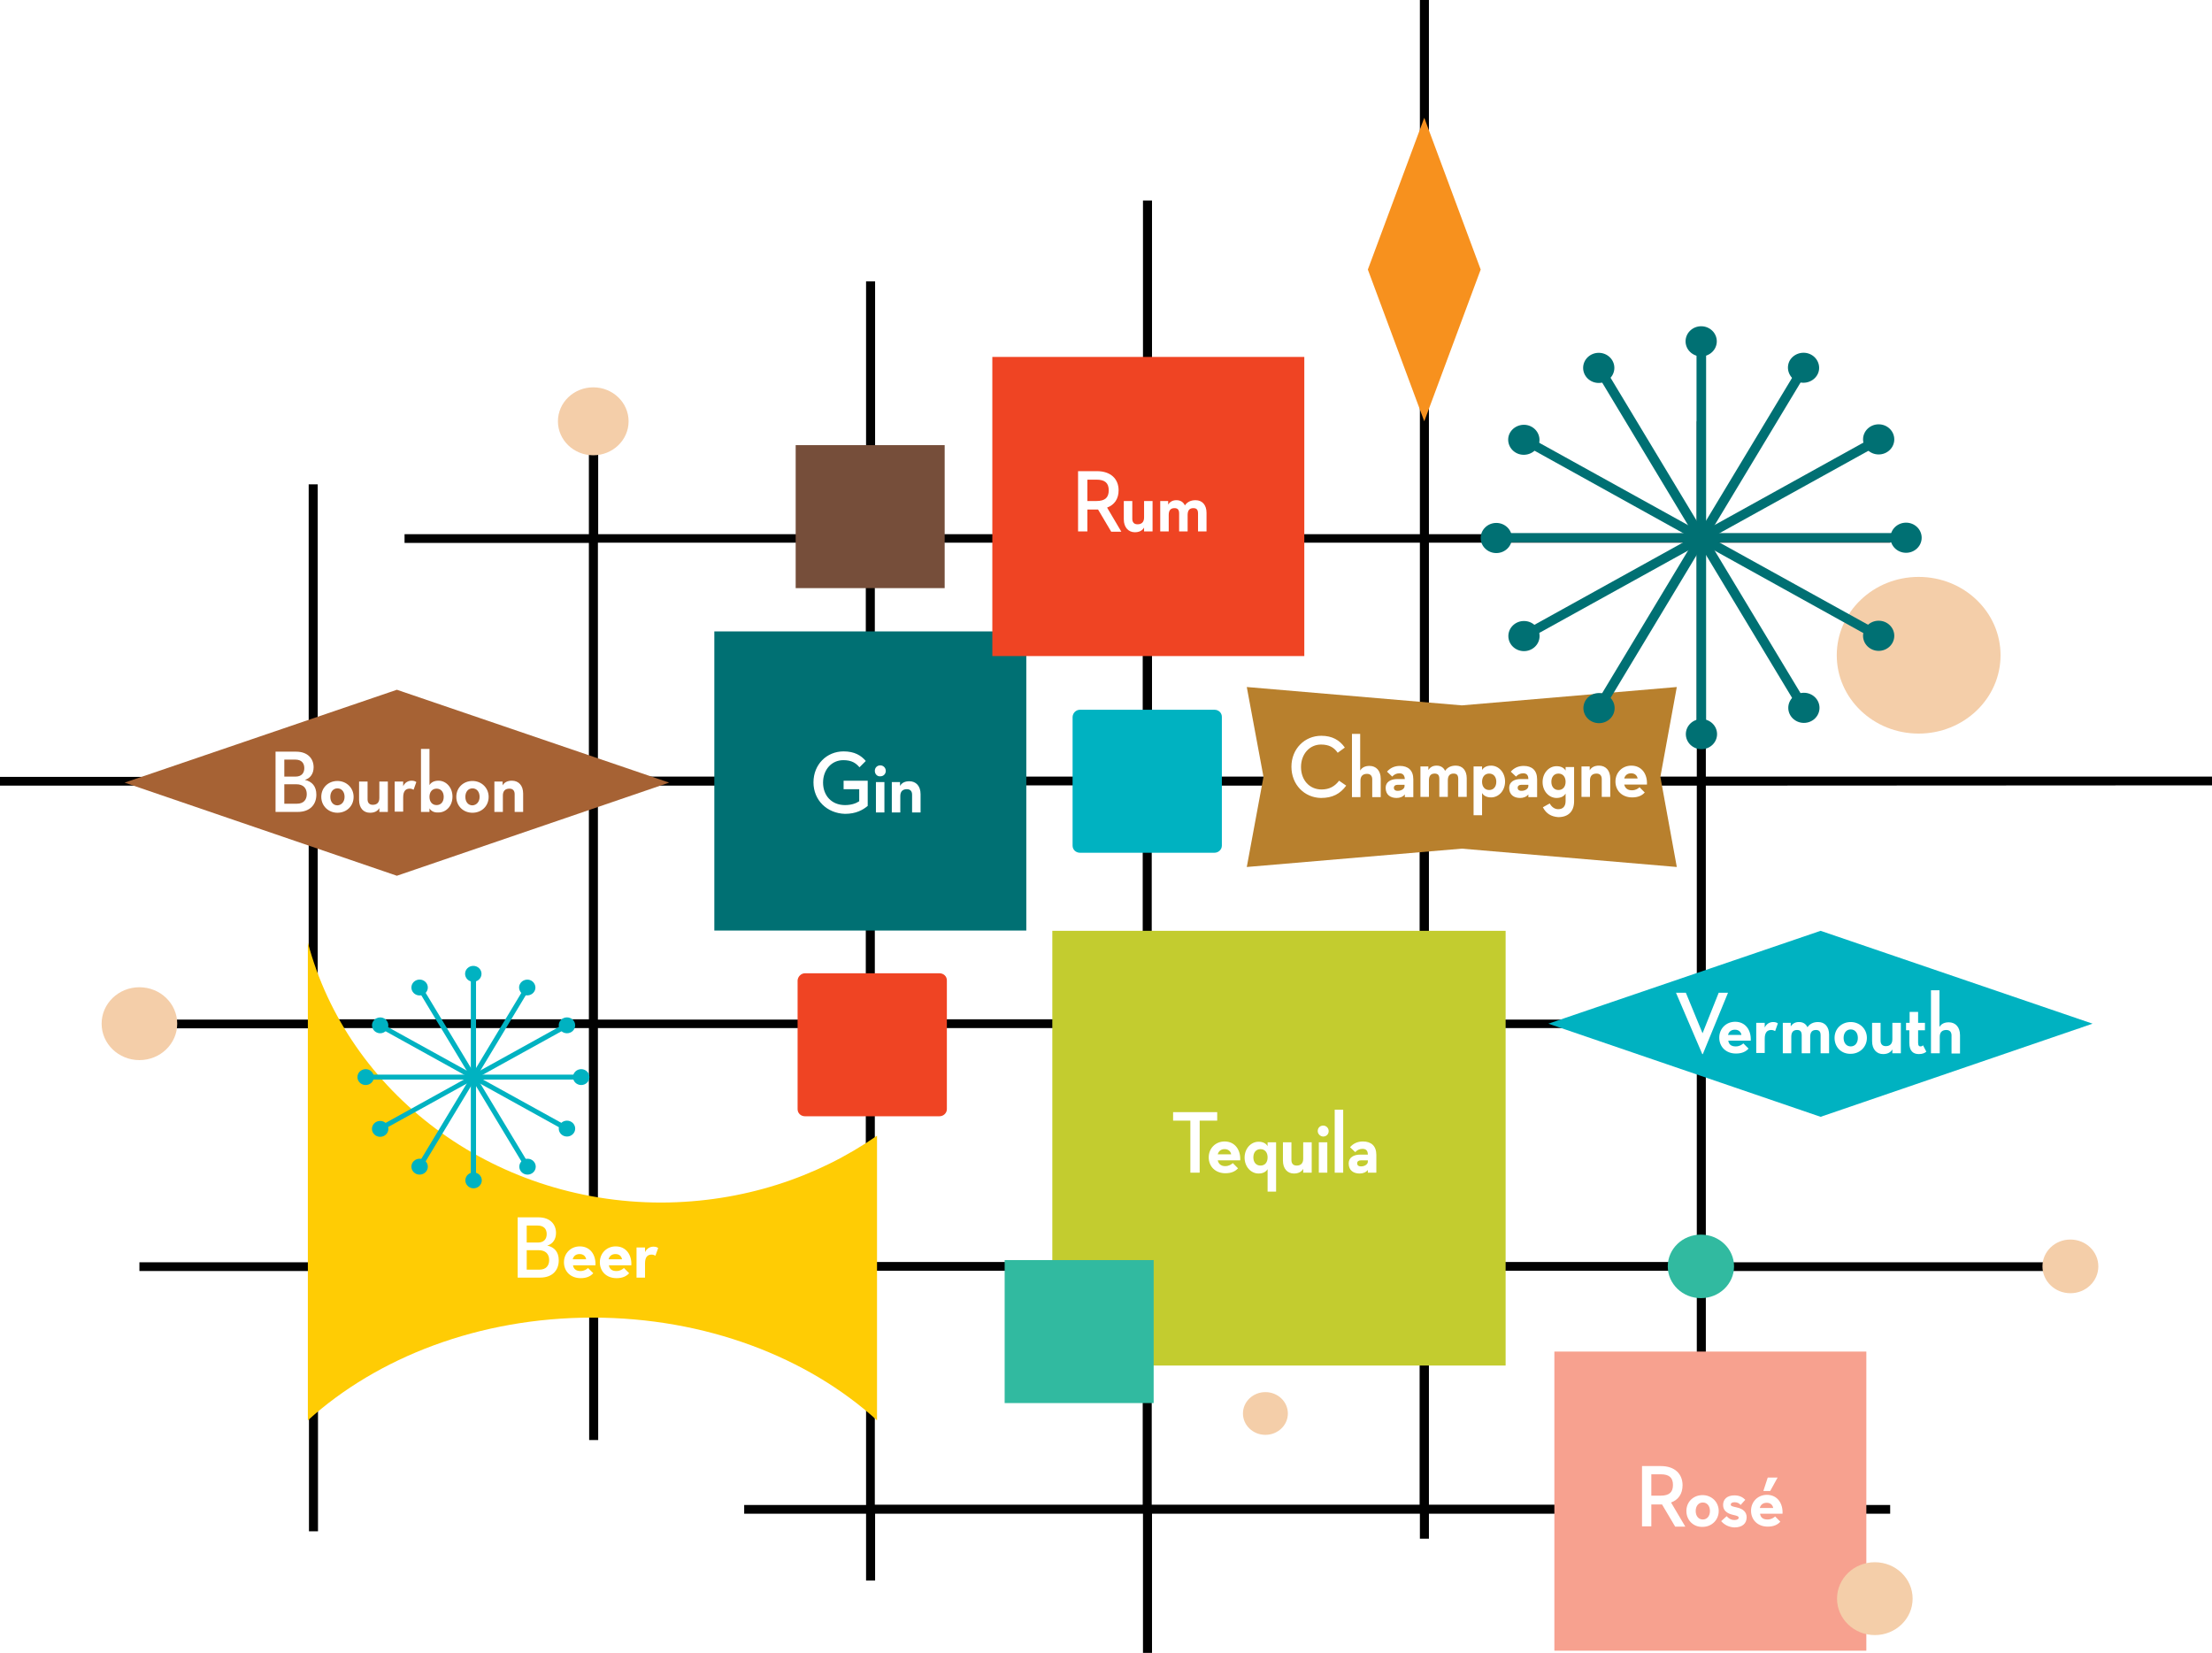 <?xml version="1.0" encoding="utf-8"?>
<!-- Generator: Adobe Illustrator 26.0.3, SVG Export Plug-In . SVG Version: 6.00 Build 0)  -->
<svg id="flavor-grid" version="1.1" xmlns="http://www.w3.org/2000/svg" xmlns:xlink="http://www.w3.org/1999/xlink" x="0px" y="0px"
	 viewBox="0 0 807.6 603.4" style="enable-background:new 0 0 807.6 603.4;" xml:space="preserve">
<style type="text/css">
	#flavor-grid .st0{fill:#010101;}
	#flavor-grid .st1{fill:#FFCC04;}
	#flavor-grid .st2{fill:#FFFFFF;}
	#flavor-grid .st3{fill:#00B2C1;}
	#flavor-grid .st4{fill:#F7A18F;}
	#flavor-grid .st5{fill:#C3CC2F;}
	#flavor-grid .st6{fill:#B8802D;}
	#flavor-grid .st7{fill:#007073;}
	#flavor-grid .st8{fill:#EF4423;}
	#flavor-grid .st9{fill:#A66234;}
	#flavor-grid .st10{fill:#764E3A;}
	#flavor-grid .st11{fill:#F4CEA9;}
	#flavor-grid .st12{fill:#F7911E;}
	#flavor-grid .st13{fill:#31BAA0;}
</style>
<g id="Lines">
	<path class="st0" d="M807.6,286.7v-3.2l-184.8,0v-85.4h67.3V195h-67.3v-41.2h-3.3V195h-97.8V0h-3.3v195h-97.8V73.2h-3.3V195h-97.8
		v-92.3h-3.3V195h-97.8v-41.2H215V195h-67.3v3.2H215v85.4l-99,0V176.8h-3.3v106.8L0,283.6v3.2l112.7,0v85.4H48.4v3.2h64.3v85.4H50.9
		v3.2h61.9v95h3.3v-95h99v61.7h3.3v-61.7h97.8v85.4h-44.5v3.2h44.5v24.4h3.3v-24.4h97.8v50.9h3.3v-50.9h97.8v9.1h3.3v-9.1h97.8v41.2
		h3.3v-41.2h67.3v-3.2h-67.3v-85.4h133.9v-3.2H622.8v-85.4h136.4v-3.2H622.8v-85.4L807.6,286.7z M619.5,198.1v85.4l-97.8,0v-85.4
		H619.5z M518.4,198.1v85.4l-97.8,0v-85.4H518.4z M319.4,286.7l97.8,0v85.4h-97.8V286.7z M316.1,372.2h-97.8v-85.4l97.8,0V372.2z
		 M417.2,375.3v85.4h-97.8v-85.4H417.2z M420.5,375.3h97.8v85.4h-97.8V375.3z M420.5,372.2v-85.4l97.8,0v85.4H420.5z M417.2,198.1
		v85.4l-97.8,0v-85.4H417.2z M218.3,198.1h97.8v85.4l-97.8,0V198.1z M116,286.7l99,0v85.4h-99V286.7z M116,460.7v-85.4h99v85.4H116z
		 M218.3,460.7v-85.4h97.8v85.4H218.3z M319.4,549.3v-85.4h97.8v85.4H319.4z M420.5,549.3v-85.4h97.8v85.4H420.5z M619.5,549.3
		h-97.8v-85.4h97.8V549.3z M619.5,460.7h-97.8v-85.4h97.8V460.7z M619.5,372.2h-97.8v-85.4l97.8,0V372.2z"/>
</g>
<g id="beer">
	<g>
		<path class="st1" d="M320.2,414.6v103.9c-25.3-23-62.5-37.5-103.9-37.5c-41.4,0-78.5,14.5-103.9,37.5V344.1
			c14.5,54.5,66.8,94.9,129.1,94.9C271,438.9,298.2,429.9,320.2,414.6z"/>
	</g>
	<g>
		<path class="st2" d="M189,444.4h7.6c4.2,0,6.4,2.5,6.4,5.7c0,2.2-1.1,4-3.2,4.6c2.6,0.6,4.2,2.3,4.2,5.4c0,3.6-2.3,6.3-6.8,6.3
			H189V444.4z M196.4,453.6c2.2,0,3.2-1.3,3.2-3.1c0-1.8-1-3.1-3.3-3.1h-4v6.2H196.4z M196.9,463.5c2.5,0,3.6-1.5,3.6-3.5
			c0-2.2-1.3-3.6-3.8-3.6h-4.4v7.1H196.9z"/>
		<path class="st2" d="M211.9,464c1.4,0,2.2-0.6,2.8-1.1l1.9,1.9c-1,1.1-2.4,1.8-4.6,1.8c-3.7,0-6.1-2.5-6.1-5.8s2.5-5.8,5.8-5.8
			c3.8,0,5.9,3.1,5.7,6.9h-8.2C209.4,463.2,210.3,464,211.9,464z M214,459.7c-0.2-1.1-1-1.9-2.4-1.9c-1.3,0-2.2,0.7-2.5,1.9H214z"/>
		<path class="st2" d="M225,464c1.4,0,2.2-0.6,2.8-1.1l1.9,1.9c-1,1.1-2.4,1.8-4.6,1.8c-3.7,0-6.1-2.5-6.1-5.8s2.5-5.8,5.8-5.8
			c3.8,0,5.9,3.1,5.7,6.9h-8.2C222.5,463.2,223.4,464,225,464z M227.1,459.7c-0.2-1.1-1-1.9-2.4-1.9c-1.3,0-2.2,0.7-2.5,1.9H227.1z"
			/>
		<path class="st2" d="M232.4,455.4h3.1v1.7c0.7-1.5,2-2,3.1-2c0.8,0,1.3,0.2,1.7,0.5l-1,2.8c-0.4-0.2-0.8-0.4-1.4-0.4
			c-1.5,0-2.4,0.9-2.4,3.2v5.2h-3.1V455.4z"/>
	</g>
</g>
<g id="vermouth">
	<g>
		<g>
			<polygon class="st3" points="664.7,339.8 764,373.7 664.7,407.7 565.3,373.7 			"/>
		</g>
	</g>
	<g>
		<path class="st2" d="M611.9,362.4h3.6l6.1,14.8l5.9-14.8h3.4l-9.2,22.4h-0.2L611.9,362.4z"/>
		<path class="st2" d="M633.7,382c1.4,0,2.2-0.6,2.8-1.1l1.9,1.9c-1,1.1-2.4,1.8-4.6,1.8c-3.7,0-6.1-2.5-6.1-5.8s2.5-5.8,5.8-5.8
			c3.8,0,5.9,3.1,5.7,6.9h-8.2C631.2,381.3,632.1,382,633.7,382z M635.8,377.8c-0.2-1.1-1-1.9-2.4-1.9c-1.3,0-2.2,0.7-2.5,1.9H635.8
			z"/>
		<path class="st2" d="M641.2,373.4h3.1v1.7c0.7-1.5,2-2,3.1-2c0.8,0,1.3,0.2,1.7,0.5l-1,2.8c-0.4-0.2-0.8-0.4-1.4-0.4
			c-1.5,0-2.4,0.9-2.4,3.2v5.2h-3.1V373.4z"/>
		<path class="st2" d="M650.7,373.4h3.1v1.3c0.7-1.1,1.7-1.6,3-1.6c1.4,0,2.5,0.6,3.1,1.9c0.9-1.3,2.2-1.9,3.9-1.9
			c2.5,0,4,1.8,4,4.6v6.8h-3.1V378c0-1.3-0.4-2-1.7-2c-1.4,0-2.1,0.8-2.1,2.5v6h-3.1V378c0-1.3-0.4-2-1.7-2c-1.4,0-2.1,0.8-2.1,2.5
			v6h-3.1V373.4z"/>
		<path class="st2" d="M669.8,378.9c0-3.4,2.6-5.8,5.9-5.8c3.3,0,5.9,2.5,5.9,5.8s-2.6,5.8-5.9,5.8
			C672.3,384.8,669.8,382.3,669.8,378.9z M678.3,378.9c0-1.8-1-3.1-2.6-3.1c-1.6,0-2.6,1.3-2.6,3.1s1,3.1,2.6,3.1
			C677.3,382,678.3,380.7,678.3,378.9z"/>
		<path class="st2" d="M683.5,380.1v-6.7h3.1v6.5c0,1.2,0.6,2,1.9,2c1.5,0,2.4-0.8,2.4-2.5v-6h3.1v11.1h-3.1v-1.4
			c-0.7,1.2-1.9,1.7-3.4,1.7C685.2,384.8,683.5,383.1,683.5,380.1z"/>
		<path class="st2" d="M695.9,376.1v-2.7h1.3v-4h3.1v4h2.5v2.7h-2.5v4.5c0,1.1,0.3,1.4,0.9,1.4c0.4,0,0.7-0.2,0.9-0.4l1.2,2.3
			c-0.5,0.5-1.4,0.9-2.7,0.9c-2,0-3.5-1-3.5-4.1v-4.6H695.9z"/>
		<path class="st2" d="M705,361.5h3.1v13.4c0.7-1.2,1.9-1.7,3.4-1.7c2.4,0,4.1,1.7,4.1,4.7v6.7h-3.1V378c0-1.2-0.6-2-1.9-2
			c-1.5,0-2.4,0.8-2.4,2.5v6H705V361.5z"/>
	</g>
</g>
<g id="rose">
	<g>
		<g>
			<rect x="567.5" y="493.4" class="st4" width="113.9" height="109.2"/>
		</g>
	</g>
	<g>
		<path class="st2" d="M602.9,557.2h-3.4v-22h6.9c5,0,7.9,2.8,7.9,7c0,3.1-1.5,5.3-4.2,6.3l5.2,8.8h-3.7l-4.8-8.1h-0.4h-3.5V557.2z
			 M606.3,546c3.2,0,4.5-1.3,4.5-3.9c0-2.7-1.4-3.9-4.5-3.9h-3.4v7.8H606.3z"/>
		<path class="st2" d="M615.7,551.6c0-3.4,2.6-5.8,5.9-5.8c3.3,0,5.9,2.5,5.9,5.8s-2.6,5.8-5.9,5.8
			C618.3,557.5,615.7,555,615.7,551.6z M624.3,551.6c0-1.8-1-3.1-2.6-3.1c-1.6,0-2.6,1.3-2.6,3.1s1,3.1,2.6,3.1
			C623.3,554.7,624.3,553.4,624.3,551.6z"/>
		<path class="st2" d="M628.4,555.3l2-1.8c0.8,0.9,1.7,1.4,2.8,1.4c1.1,0,1.6-0.4,1.6-0.8c0-0.5-0.3-0.7-2.1-1.1
			c-2.2-0.5-3.6-1.6-3.6-3.6c0-2.1,1.5-3.5,4.1-3.5c1.8,0,3,0.6,4,1.6l-1.7,1.9c-0.5-0.6-1.2-1-2.2-1c-1,0-1.4,0.4-1.4,0.8
			c0,0.6,0.4,0.7,2.2,1.1c2.4,0.5,3.6,1.8,3.6,3.6c0,2.2-1.5,3.7-4.5,3.7C631.4,557.5,629.7,556.8,628.4,555.3z"/>
		<path class="st2" d="M645.3,554.7c1.4,0,2.2-0.6,2.8-1.1l1.9,1.9c-1,1.1-2.4,1.8-4.6,1.8c-3.7,0-6.1-2.5-6.1-5.8s2.5-5.8,5.8-5.8
			c3.8,0,5.9,3.1,5.7,6.9h-8.2C642.8,554,643.7,554.7,645.3,554.7z M647.4,550.5c-0.2-1.1-1-1.9-2.4-1.9c-1.3,0-2.2,0.7-2.5,1.9
			H647.4z M645.4,539.4h3.6l-2.7,4.9h-2.5L645.4,539.4z"/>
	</g>
</g>
<g id="tequila">
	<g>
		<rect x="384.2" y="339.8" class="st5" width="165.5" height="158.7"/>
	</g>
	<g>
		<path class="st2" d="M434.7,409.1h-6.4V406h16.1v3.1h-6.4v19h-3.4V409.1z"/>
		<path class="st2" d="M447.3,425.7c1.4,0,2.2-0.6,2.8-1.1l1.9,1.9c-1,1.1-2.4,1.8-4.6,1.8c-3.7,0-6.1-2.5-6.1-5.8s2.5-5.8,5.8-5.8
			c3.8,0,5.9,3.1,5.7,6.9h-8.2C444.9,424.9,445.8,425.7,447.3,425.7z M449.5,421.4c-0.2-1.1-1-1.9-2.4-1.9c-1.3,0-2.2,0.7-2.5,1.9
			H449.5z"/>
		<path class="st2" d="M462.8,426.8c-0.6,1-1.7,1.6-3.3,1.6c-2.8,0-5.1-2.5-5.1-5.8s2.3-5.8,5.1-5.8c1.6,0,2.7,0.6,3.3,1.6V417h3.1
			v18h-3.1V426.8z M462.8,422.5c0-1.8-1-3-2.6-3c-1.6,0-2.6,1.2-2.6,3c0,1.8,1,3,2.6,3C461.8,425.5,462.8,424.4,462.8,422.5z"/>
		<path class="st2" d="M468.4,423.7V417h3.1v6.5c0,1.2,0.6,2,1.9,2c1.5,0,2.4-0.8,2.4-2.5v-6h3.1v11.1h-3.1v-1.4
			c-0.7,1.2-1.9,1.7-3.4,1.7C470.1,428.4,468.4,426.7,468.4,423.7z"/>
		<path class="st2" d="M481.1,412.9c0-1.2,0.9-2,2-2c1.1,0,2,0.9,2,2c0,1.2-0.9,2-2,2C482.1,414.9,481.1,414,481.1,412.9z
			 M481.5,417h3.1v11.1h-3.1V417z"/>
		<path class="st2" d="M487.3,405.1h3.1v23h-3.1V405.1z"/>
		<path class="st2" d="M497.4,419.4c-1.1,0-2,0.5-2.6,1.2l-1.9-1.8c1.2-1.4,2.8-2.1,4.7-2.1c3,0,4.9,1.6,4.9,4.9v6.5h-3.1v-1
			c-0.7,0.9-1.8,1.3-3,1.3c-2.2,0-4-1.1-4-3.7c0-2.2,1.9-3.2,4.2-3.2h2.8C499.4,419.9,498.6,419.4,497.4,419.4z M496.8,423.6
			c-0.8,0-1.3,0.4-1.3,1.1c0,0.6,0.4,1.1,1.4,1.1c1.4,0,2.5-0.8,2.5-1.7v-0.5H496.8z"/>
	</g>
</g>
<g id="champagne">
	<g>
		<g>
			<polygon class="st6" points="461.3,283.6 455.2,250.8 533.7,257.5 612.2,250.8 606.2,283.6 612.2,316.5 533.7,309.8 455.2,316.5
							"/>
		</g>
	</g>
	<g>
		<path class="st2" d="M471.5,279.9c0-6.5,4.8-11.3,10.9-11.3c4,0,6.7,1.6,8.6,4.3l-2.6,1.9c-1.4-2-3.2-3-6.1-3
			c-4.2,0-7.3,3.5-7.3,8.2c0,4.8,3.1,8.2,7.5,8.2c2.8,0,4.8-1.1,6.4-3.2l2.6,1.8c-2.2,3-5,4.5-9.2,4.5
			C476.2,291.2,471.5,286.4,471.5,279.9z"/>
		<path class="st2" d="M493.5,267.9h3.1v13.4c0.7-1.2,1.9-1.7,3.4-1.7c2.4,0,4.1,1.7,4.1,4.7v6.7h-3.1v-6.5c0-1.2-0.6-2-1.9-2
			c-1.5,0-2.4,0.8-2.4,2.5v6h-3.1V267.9z"/>
		<path class="st2" d="M510.9,282.3c-1.1,0-2,0.5-2.6,1.2l-1.9-1.8c1.2-1.4,2.8-2.1,4.7-2.1c3,0,4.9,1.6,4.9,4.9v6.5h-3.1v-1
			c-0.7,0.9-1.8,1.3-3,1.3c-2.2,0-4-1.1-4-3.7c0-2.2,1.9-3.2,4.2-3.2h2.8C512.8,282.8,512,282.3,510.9,282.3z M510.2,286.5
			c-0.8,0-1.3,0.4-1.3,1.1c0,0.6,0.4,1.1,1.4,1.1c1.4,0,2.5-0.8,2.5-1.7v-0.5H510.2z"/>
		<path class="st2" d="M518.4,279.8h3.1v1.3c0.7-1.1,1.7-1.6,3-1.6c1.4,0,2.5,0.6,3.1,1.9c0.9-1.3,2.2-1.9,3.9-1.9
			c2.5,0,4,1.8,4,4.6v6.8h-3.1v-6.5c0-1.3-0.4-2-1.7-2c-1.4,0-2.1,0.8-2.1,2.5v6h-3.1v-6.5c0-1.3-0.4-2-1.7-2
			c-1.4,0-2.1,0.8-2.1,2.5v6h-3.1V279.8z"/>
		<path class="st2" d="M538,279.8h3.1v1.3c0.6-1,1.7-1.6,3.3-1.6c2.8,0,5.1,2.5,5.1,5.8s-2.3,5.8-5.1,5.8c-1.6,0-2.7-0.6-3.3-1.6
			v8.1H538V279.8z M546.3,285.4c0-1.8-1-3-2.6-3s-2.6,1.2-2.6,3c0,1.8,1,3,2.6,3S546.3,287.2,546.3,285.4z"/>
		<path class="st2" d="M556.1,282.3c-1.1,0-2,0.5-2.6,1.2l-1.9-1.8c1.2-1.4,2.8-2.1,4.7-2.1c3,0,4.9,1.6,4.9,4.9v6.5H558v-1
			c-0.7,0.9-1.8,1.3-3,1.3c-2.2,0-4-1.1-4-3.7c0-2.2,1.9-3.2,4.2-3.2h2.8C558,282.8,557.2,282.3,556.1,282.3z M555.4,286.5
			c-0.8,0-1.3,0.4-1.3,1.1c0,0.6,0.4,1.1,1.4,1.1c1.4,0,2.5-0.8,2.5-1.7v-0.5H555.4z"/>
		<path class="st2" d="M563.3,294.7l2.5-1.4c0.7,1.3,1.8,2.1,3.1,2.1c1.7,0,2.7-1,2.7-3v-2.7c-0.6,1-1.7,1.6-3.3,1.6
			c-2.8,0-5.1-2.5-5.1-5.8s2.3-5.8,5.1-5.8c1.6,0,2.7,0.6,3.3,1.6v-1.3h3.1v12.5c0,3.7-2.1,5.8-5.8,5.8
			C566.3,298.1,564.5,297,563.3,294.7z M571.6,285.4c0-1.8-1-3-2.6-3c-1.6,0-2.6,1.2-2.6,3c0,1.8,1,3,2.6,3
			C570.6,288.4,571.6,287.2,571.6,285.4z"/>
		<path class="st2" d="M577.3,279.8h3.1v1.4c0.7-1.2,1.9-1.7,3.4-1.7c2.4,0,4.1,1.7,4.1,4.7v6.7h-3.1v-6.5c0-1.2-0.6-2-1.9-2
			c-1.5,0-2.4,0.8-2.4,2.5v6h-3.1V279.8z"/>
		<path class="st2" d="M595.8,288.5c1.4,0,2.2-0.6,2.8-1.1l1.9,1.9c-1,1.1-2.4,1.8-4.6,1.8c-3.7,0-6.1-2.5-6.1-5.8s2.5-5.8,5.8-5.8
			c3.8,0,5.9,3.1,5.7,6.9H593C593.3,287.7,594.2,288.5,595.8,288.5z M597.9,284.2c-0.2-1.1-1-1.9-2.4-1.9c-1.3,0-2.2,0.7-2.5,1.9
			H597.9z"/>
	</g>
</g>
<g id="gin">
	<g>
		<rect x="260.8" y="230.5" class="st7" width="113.9" height="109.2"/>
	</g>
	<g>
		<path class="st2" d="M297,285.6c0-6.5,4.8-11.3,11-11.3c4,0,6.4,1.5,8.1,3.5l-2.3,2.3c-1.3-1.5-2.8-2.6-5.9-2.6
			c-4.3,0-7.4,3.5-7.4,8.2s3.1,8.2,8,8.2c2.3,0,4-0.6,5.2-1.4v-4.4h-5.7v-3.1h8.8v9.2c-1.8,1.5-4.3,2.9-8.3,2.9
			C301.9,296.9,297,292.1,297,285.6z"/>
		<path class="st2" d="M319.4,281.4c0-1.2,0.9-2,2-2c1.1,0,2,0.9,2,2c0,1.2-0.9,2-2,2C320.3,283.5,319.4,282.6,319.4,281.4z
			 M319.8,285.5h3.1v11.1h-3.1V285.5z"/>
		<path class="st2" d="M325.5,285.5h3.1v1.4c0.7-1.2,1.9-1.7,3.4-1.7c2.4,0,4.1,1.7,4.1,4.7v6.7H333v-6.5c0-1.2-0.6-2-1.9-2
			c-1.5,0-2.4,0.8-2.4,2.5v6h-3.1V285.5z"/>
	</g>
</g>
<g id="rum">
	<g>
		<rect x="362.3" y="130.3" class="st8" width="113.9" height="109.2"/>
	</g>
	<g>
		<path class="st2" d="M397,194h-3.4v-22h6.9c5,0,7.9,2.8,7.9,7c0,3.1-1.5,5.3-4.2,6.3l5.2,8.8h-3.7l-4.8-8.1h-0.4H397V194z
			 M400.3,182.9c3.2,0,4.5-1.3,4.5-3.9c0-2.7-1.4-3.9-4.5-3.9H397v7.8H400.3z"/>
		<path class="st2" d="M410.3,189.6v-6.7h3.1v6.5c0,1.2,0.6,2,1.9,2c1.5,0,2.4-0.8,2.4-2.5v-6h3.1V194h-3.1v-1.4
			c-0.7,1.2-1.9,1.7-3.4,1.7C412,194.3,410.3,192.5,410.3,189.6z"/>
		<path class="st2" d="M423.4,182.9h3.1v1.3c0.7-1.1,1.7-1.6,3-1.6c1.4,0,2.5,0.6,3.1,1.9c0.9-1.3,2.2-1.9,3.9-1.9
			c2.5,0,4,1.8,4,4.6v6.8h-3.1v-6.5c0-1.3-0.4-2-1.7-2c-1.4,0-2.1,0.8-2.1,2.5v6h-3.1v-6.5c0-1.3-0.4-2-1.7-2
			c-1.4,0-2.1,0.8-2.1,2.5v6h-3.1V182.9z"/>
	</g>
</g>
<g id="burbon">
	<g>
		<g>
			<polygon class="st9" points="144.9,251.8 244.3,285.7 144.9,319.7 45.5,285.7 			"/>
		</g>
	</g>
	<g>
		<path class="st2" d="M100.5,274.4h7.6c4.2,0,6.4,2.5,6.4,5.7c0,2.2-1.1,4-3.2,4.6c2.6,0.6,4.2,2.3,4.2,5.4c0,3.6-2.3,6.3-6.8,6.3
			h-8.1V274.4z M107.9,283.5c2.2,0,3.2-1.3,3.2-3.1c0-1.8-1-3.1-3.3-3.1h-4v6.2H107.9z M108.4,293.4c2.5,0,3.6-1.5,3.6-3.5
			c0-2.2-1.3-3.6-3.8-3.6h-4.4v7.1H108.4z"/>
		<path class="st2" d="M117.3,290.9c0-3.4,2.6-5.8,5.9-5.8c3.3,0,5.9,2.5,5.9,5.8c0,3.4-2.6,5.8-5.9,5.8
			C119.9,296.7,117.3,294.2,117.3,290.9z M125.8,290.9c0-1.8-1-3.1-2.6-3.1c-1.6,0-2.6,1.3-2.6,3.1s1,3.1,2.6,3.1
			C124.8,293.9,125.8,292.6,125.8,290.9z"/>
		<path class="st2" d="M131.1,292v-6.7h3.1v6.5c0,1.2,0.6,2,1.9,2c1.5,0,2.4-0.8,2.4-2.5v-6h3.1v11.1h-3.1V295
			c-0.7,1.2-1.9,1.7-3.4,1.7C132.7,296.7,131.1,295,131.1,292z"/>
		<path class="st2" d="M144.1,285.3h3.1v1.7c0.7-1.5,2-2,3.1-2c0.8,0,1.3,0.2,1.7,0.5l-1,2.8c-0.4-0.2-0.8-0.4-1.4-0.4
			c-1.5,0-2.4,0.9-2.4,3.2v5.2h-3.1V285.3z"/>
		<path class="st2" d="M156.8,295.1v1.3h-3.1v-23h3.1v13.2c0.6-1,1.7-1.6,3.3-1.6c2.8,0,5.1,2.5,5.1,5.8c0,3.4-2.3,5.8-5.1,5.8
			C158.5,296.7,157.4,296.1,156.8,295.1z M162,290.9c0-1.8-1-3-2.6-3s-2.6,1.2-2.6,3c0,1.8,1,3,2.6,3S162,292.7,162,290.9z"/>
		<path class="st2" d="M166.6,290.9c0-3.4,2.6-5.8,5.9-5.8c3.3,0,5.9,2.5,5.9,5.8c0,3.4-2.6,5.8-5.9,5.8
			C169.1,296.7,166.6,294.2,166.6,290.9z M175.1,290.9c0-1.8-1-3.1-2.6-3.1c-1.6,0-2.6,1.3-2.6,3.1s1,3.1,2.6,3.1
			C174.1,293.9,175.1,292.6,175.1,290.9z"/>
		<path class="st2" d="M180.4,285.3h3.1v1.4c0.7-1.2,1.9-1.7,3.4-1.7c2.4,0,4.1,1.7,4.1,4.7v6.7h-3.1v-6.5c0-1.2-0.6-2-1.9-2
			c-1.5,0-2.4,0.8-2.4,2.5v6h-3.1V285.3z"/>
	</g>
</g>
<g id="shapes">
	<g>
		<g>
			<rect x="290.5" y="162.5" class="st10" width="54.4" height="52.2"/>
		</g>
		<g>
			<path class="st3" d="M394.3,259.1h49.1c1.5,0,2.7,1.1,2.7,2.6v47c0,1.4-1.2,2.6-2.7,2.6h-49.1c-1.5,0-2.7-1.1-2.7-2.6v-47
				C391.7,260.2,392.9,259.1,394.3,259.1z"/>
		</g>
		<g>
			<path class="st8" d="M293.9,355.3H343c1.5,0,2.7,1.1,2.7,2.6v47c0,1.4-1.2,2.6-2.7,2.6h-49.1c-1.5,0-2.7-1.1-2.7-2.6v-47
				C291.3,356.5,292.5,355.3,293.9,355.3z"/>
		</g>
		<g>
			<ellipse class="st11" cx="700.5" cy="239.2" rx="29.9" ry="28.6"/>
		</g>
		<g>
			<ellipse class="st11" cx="50.9" cy="373.7" rx="13.8" ry="13.3"/>
		</g>
		<g>
			<g>
				<polygon class="st12" points="540.6,98.4 520,153.8 499.4,98.4 520,43 				"/>
			</g>
		</g>
		<g>
			<ellipse class="st11" cx="462" cy="516" rx="8.2" ry="7.8"/>
		</g>
		<g>
			<ellipse class="st11" cx="216.6" cy="153.8" rx="12.9" ry="12.4"/>
		</g>
		<g>
			<ellipse class="st11" cx="755.9" cy="462.3" rx="10.2" ry="9.8"/>
		</g>
		<g>
			<ellipse class="st13" cx="621" cy="462.3" rx="12.1" ry="11.6"/>
		</g>
		<g>
			<rect x="366.8" y="460" class="st13" width="54.4" height="52.2"/>
		</g>
		<g>
			<ellipse class="st11" cx="684.5" cy="583.6" rx="13.8" ry="13.3"/>
		</g>
	</g>
</g>
<g id="stars">
	<g>
		<g>
			<g>
				<rect x="619.4" y="124.6" class="st7" width="3.5" height="143.2"/>
			</g>
		</g>
		<g>
			<g>
				<polygon class="st7" points="656.9,259.1 582.2,135.1 585.3,133.4 660,257.4 				"/>
			</g>
		</g>
		<g>
			<g>
				<polygon class="st7" points="684.8,233.6 555.5,161.9 557.2,159 686.6,230.6 				"/>
			</g>
		</g>
		<g>
			<g>
				<rect x="546.3" y="194.6" class="st7" width="149.4" height="3.4"/>
			</g>
		</g>
		<g>
			<g>
				<polygon class="st7" points="557.2,233.7 555.5,230.7 684.8,159.1 686.6,162.1 				"/>
			</g>
		</g>
		<g>
			<g>
				<polygon class="st7" points="585.3,259.3 582.2,257.6 656.9,133.6 660,135.3 				"/>
			</g>
		</g>
		<g>
			<g>
				<g>
					<ellipse class="st7" cx="621.1" cy="124.6" rx="5.7" ry="5.5"/>
				</g>
			</g>
			<g>
				<g>
					<ellipse class="st7" cx="583.7" cy="134.3" rx="5.7" ry="5.5"/>
				</g>
			</g>
			<g>
				<g>
					<path class="st7" d="M553.5,165.3c-2.7-1.5-3.7-4.9-2.1-7.5c1.6-2.6,5.1-3.5,7.8-2c2.7,1.5,3.7,4.9,2.1,7.5
						C559.7,165.9,556.2,166.8,553.5,165.3z"/>
				</g>
			</g>
			<g>
				<g>
					<ellipse class="st7" cx="546.3" cy="196.4" rx="5.7" ry="5.5"/>
				</g>
			</g>
			<g>
				<g>
					<ellipse class="st7" cx="556.4" cy="232.2" rx="5.7" ry="5.5"/>
				</g>
			</g>
			<g>
				<g>
					<ellipse class="st7" cx="583.8" cy="258.5" rx="5.7" ry="5.5"/>
				</g>
			</g>
			<g>
				<g>
					<ellipse class="st7" cx="621.2" cy="268" rx="5.7" ry="5.5"/>
				</g>
			</g>
			<g>
				<g>
					<ellipse class="st7" cx="658.6" cy="258.4" rx="5.7" ry="5.5"/>
				</g>
			</g>
			<g>
				<g>
					<ellipse class="st7" cx="685.9" cy="232.1" rx="5.7" ry="5.5"/>
				</g>
			</g>
			<g>
				<g>
					<ellipse class="st7" cx="695.9" cy="196.3" rx="5.7" ry="5.5"/>
				</g>
			</g>
			<g>
				<g>
					<ellipse class="st7" cx="685.9" cy="160.4" rx="5.7" ry="5.5"/>
				</g>
			</g>
			<g>
				<g>
					<path class="st7" d="M653.5,131.5c1.6-2.6,5.1-3.5,7.8-2c2.7,1.5,3.7,4.9,2.1,7.5s-5.1,3.5-7.8,2
						C652.9,137.4,652,134.1,653.5,131.5z"/>
				</g>
			</g>
		</g>
	</g>
	<g>
		<g>
			<g>
				<rect x="171.9" y="355.5" class="st3" width="1.9" height="75.4"/>
			</g>
		</g>
		<g>
			<g>
				<polygon class="st3" points="191.7,426.2 152.4,361 154,360.1 193.3,425.3 				"/>
			</g>
		</g>
		<g>
			<g>
				<polygon class="st3" points="206.4,412.8 138.3,375.1 139.2,373.6 207.3,411.2 				"/>
			</g>
		</g>
		<g>
			<g>
				<rect x="133.5" y="392.3" class="st3" width="78.6" height="1.8"/>
			</g>
		</g>
		<g>
			<g>
				<polygon class="st3" points="139.2,412.8 138.3,411.3 206.4,373.6 207.3,375.2 				"/>
			</g>
		</g>
		<g>
			<g>
				<polygon class="st3" points="154,426.3 152.4,425.4 191.7,360.2 193.3,361.1 				"/>
			</g>
		</g>
		<g>
			<g>
				<g>
					<ellipse class="st3" cx="172.8" cy="355.5" rx="3" ry="2.9"/>
				</g>
			</g>
			<g>
				<g>
					<ellipse class="st3" cx="153.2" cy="360.5" rx="3" ry="2.9"/>
				</g>
			</g>
			<g>
				<g>
					<path class="st3" d="M137.3,376.8c-1.4-0.8-1.9-2.6-1.1-3.9c0.8-1.4,2.7-1.9,4.1-1.1s1.9,2.6,1.1,3.9
						C140.5,377.2,138.7,377.6,137.3,376.8z"/>
				</g>
			</g>
			<g>
				<g>
					<ellipse class="st3" cx="133.5" cy="393.2" rx="3" ry="2.9"/>
				</g>
			</g>
			<g>
				<g>
					<ellipse class="st3" cx="138.8" cy="412.1" rx="3" ry="2.9"/>
				</g>
			</g>
			<g>
				<g>
					<ellipse class="st3" cx="153.2" cy="425.9" rx="3" ry="2.9"/>
				</g>
			</g>
			<g>
				<g>
					<ellipse class="st3" cx="172.9" cy="430.9" rx="3" ry="2.9"/>
				</g>
			</g>
			<g>
				<g>
					<ellipse class="st3" cx="192.6" cy="425.9" rx="3" ry="2.9"/>
				</g>
			</g>
			<g>
				<g>
					<ellipse class="st3" cx="207" cy="412" rx="3" ry="2.9"/>
				</g>
			</g>
			<g>
				<g>
					<ellipse class="st3" cx="212.2" cy="393.2" rx="3" ry="2.9"/>
				</g>
			</g>
			<g>
				<g>
					<ellipse class="st3" cx="207" cy="374.3" rx="3" ry="2.9"/>
				</g>
			</g>
			<g>
				<g>
					<path class="st3" d="M189.9,359.1c0.8-1.4,2.7-1.9,4.1-1.1c1.4,0.8,1.9,2.6,1.1,3.9c-0.8,1.4-2.7,1.9-4.1,1.1
						C189.6,362.2,189.1,360.4,189.9,359.1z"/>
				</g>
			</g>
		</g>
	</g>
</g>
</svg>
